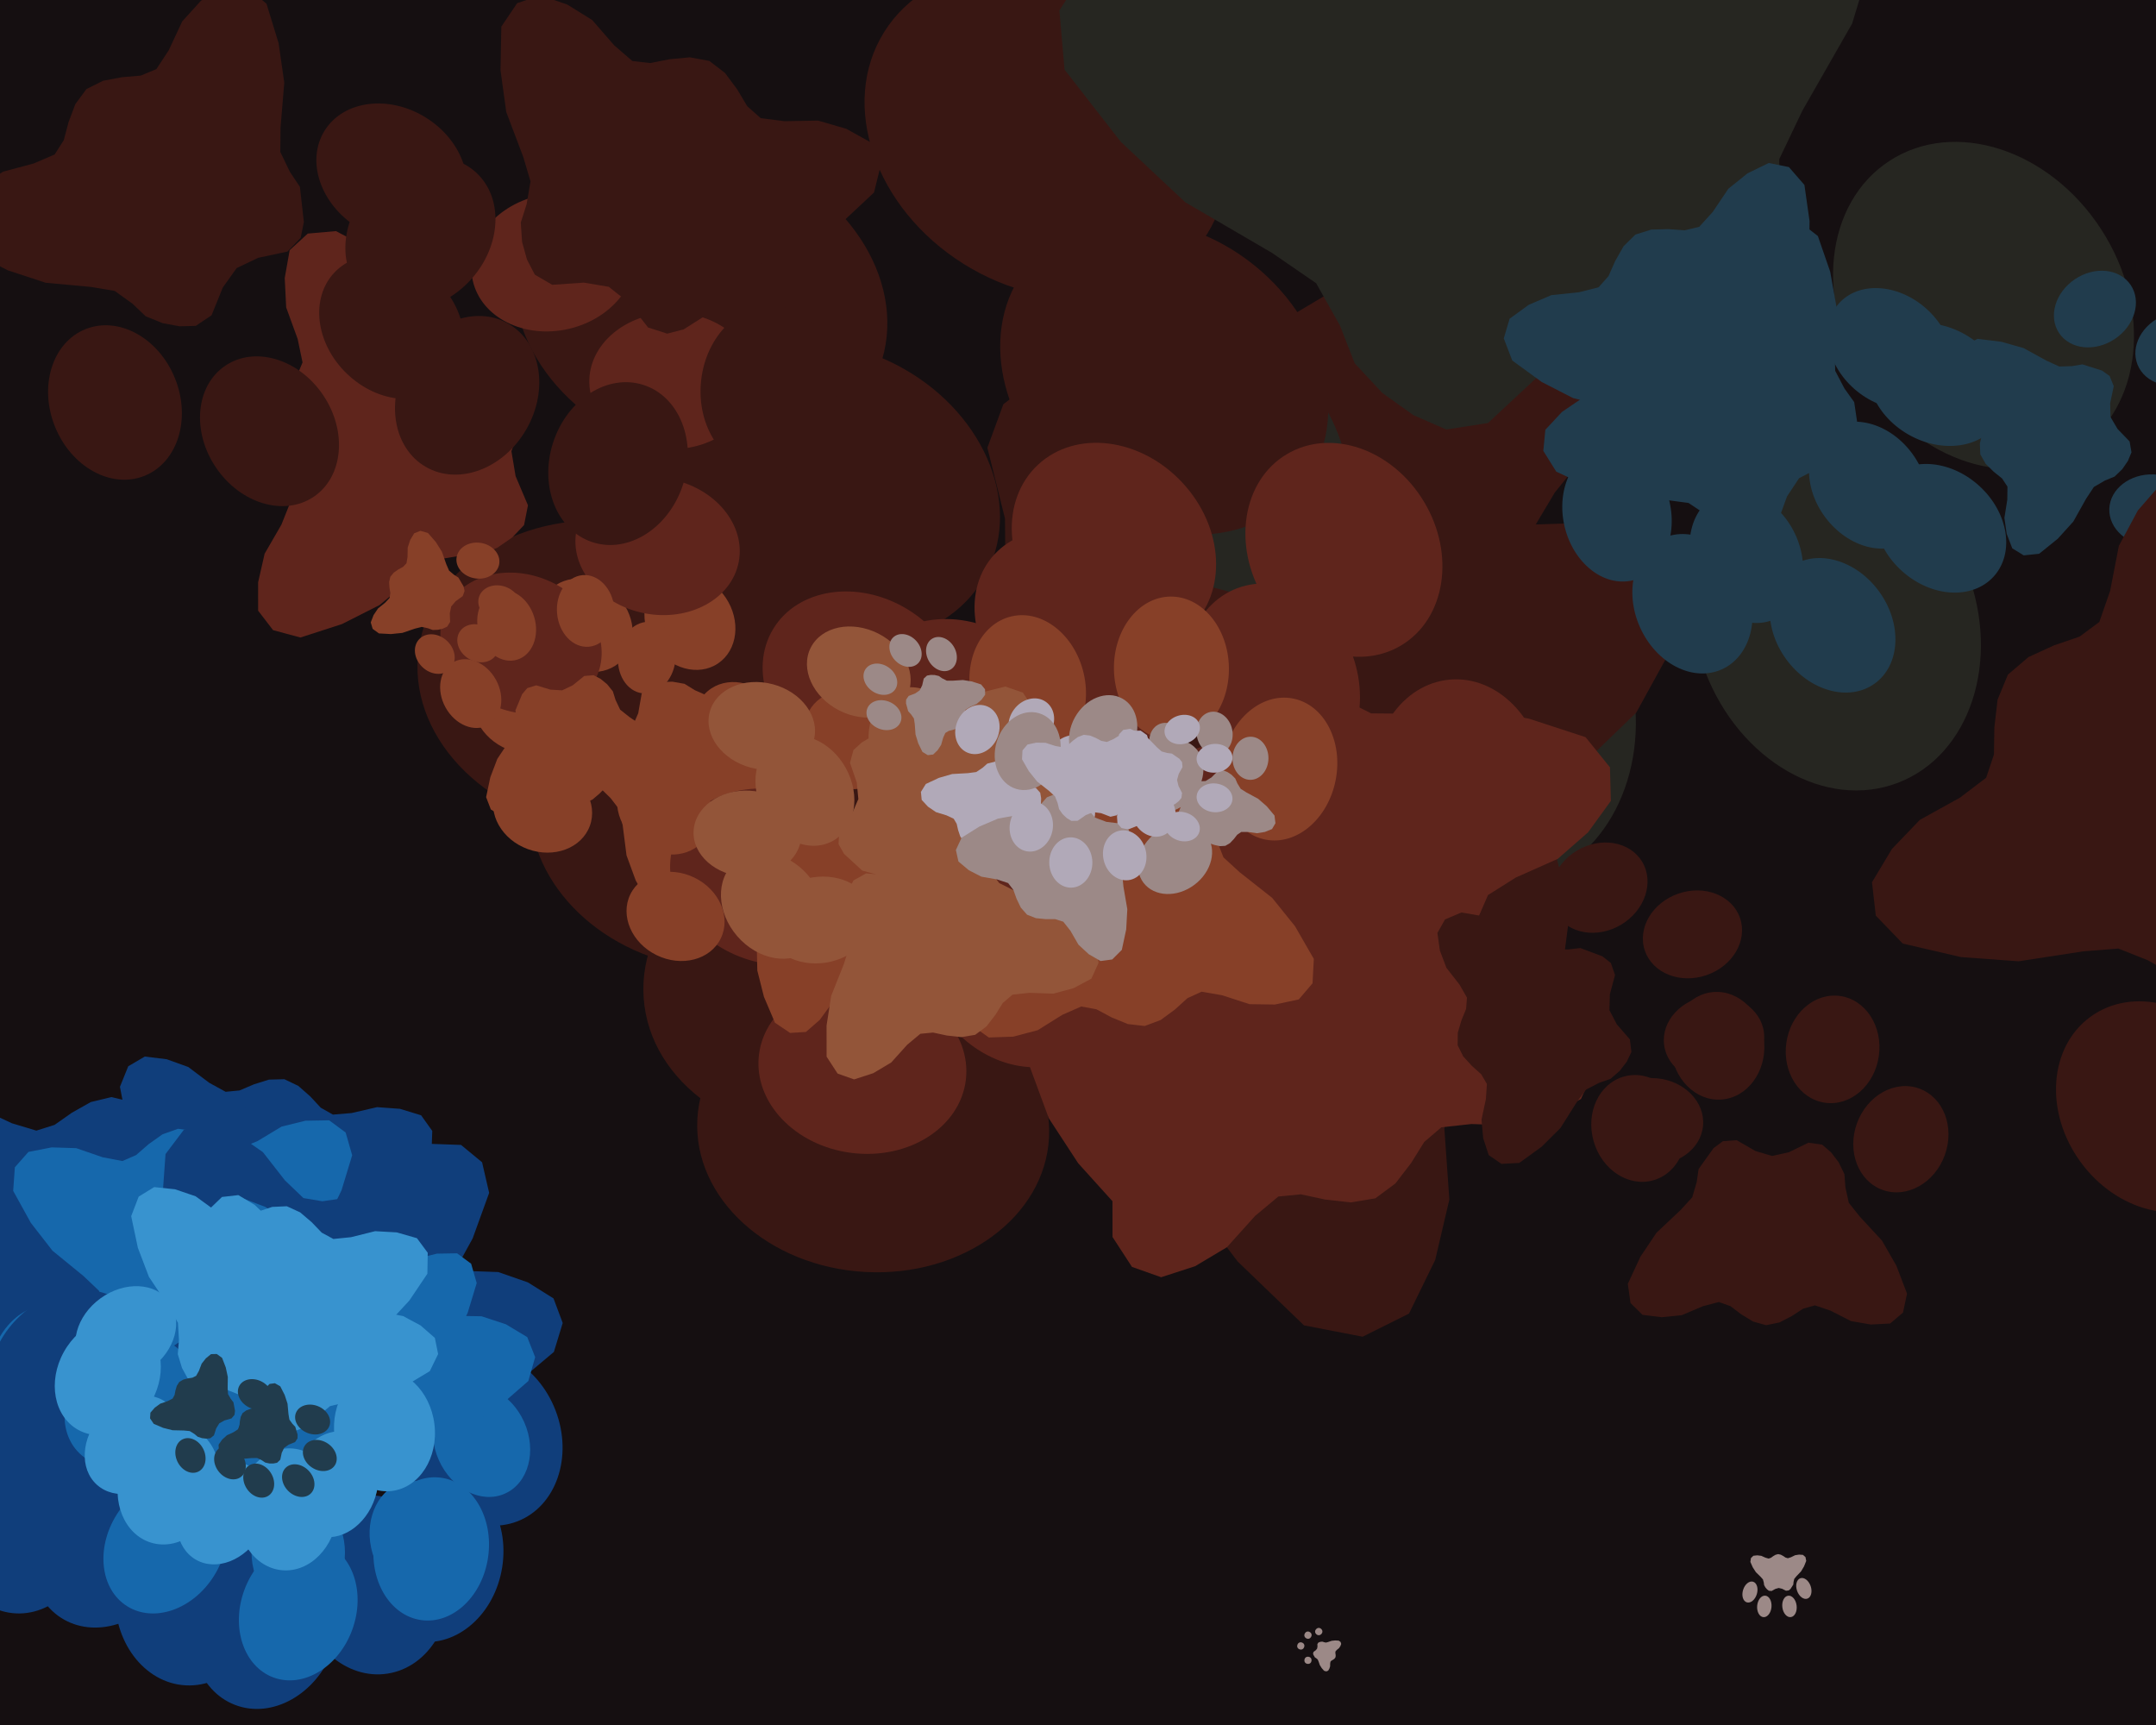 <svg xmlns="http://www.w3.org/2000/svg" width="600px" height="480px">
  <rect width="600" height="480" fill="rgb(21,15,17)"/>
  <ellipse cx="232" cy="274" rx="43" ry="53" transform="rotate(266,232,274)" fill="rgb(57,23,19)"/><ellipse cx="169" cy="188" rx="43" ry="53" transform="rotate(278,169,188)" fill="rgb(57,23,19)"/><ellipse cx="195" cy="84" rx="43" ry="53" transform="rotate(290,195,84)" fill="rgb(57,23,19)"/><ellipse cx="291" cy="37" rx="43" ry="53" transform="rotate(302,291,37)" fill="rgb(57,23,19)"/><polygon points="433.549,186.102 430.084,173.516 425.524,161.704 424.823,150.25 432.692,137.041 446.206,120.356 453.194,102.891 456.02,84.977 448.516,71.157 431.954,63.771 404.308,68.11 378.609,76.384 352.255,92.061 337.59,99.375 322.734,99.463 310.501,97.818 298.418,100.818 287.889,105.856 279.228,112.484 274.778,124.59 279.682,144.292 279.818,160.464 272.105,174.679 258.526,189.773 256.772,202.551 261.307,212.469 277.499,230.182 289.072,234.472 302.148,241.525 311.663,254.867 327.573,281.082 346.379,300.452 368.751,317.262 386.843,318.516 399.957,309.837 405.871,292.693 407.9,273.992 403.801,252.915 403.055,237.558 409.051,227.774 418.622,219.485 427.59,209.999 433.455,198.77" fill="rgb(57,23,19)"/>
  <ellipse cx="552" cy="85" rx="39" ry="48" transform="rotate(147,552,85)" fill="rgb(38,38,33)"/><ellipse cx="511" cy="173" rx="39" ry="48" transform="rotate(159,511,173)" fill="rgb(38,38,33)"/><ellipse cx="416" cy="198" rx="39" ry="48" transform="rotate(171,416,198)" fill="rgb(38,38,33)"/><ellipse cx="337" cy="142" rx="39" ry="48" transform="rotate(183,337,142)" fill="rgb(38,38,33)"/><polygon points="392.991,-35.913 384.496,-27.596 377.1,-18.749 368.286,-13.134 354.291,-13.569 335.033,-16.967 318.037,-14.822 302.521,-9.163 294.825,2.915 296.255,19.369 311.918,39.474 329.855,56.29 353.978,70.361 366.278,78.813 372.908,90.607 376.999,101.077 384.723,109.377 393.385,115.54 402.488,119.512 414.095,117.711 427.624,105.106 440.445,97.857 455.173,97.725 473.192,101.876 484.144,97.632 490.041,89.641 497.001,68.923 495.309,57.81 495.153,44.281 501.58,30.811 515.436,6.564 522.561,-16.968 526.074,-42.21 519.085,-57.175 506.381,-63.788 490.114,-60.93 474.322,-54.289 459.344,-41.718 447.441,-34.343 437.0,-34.799 426.172,-38.763 414.656,-41.718 403.123,-41.431" fill="rgb(38,38,33)"/>
  <ellipse cx="135" cy="400" rx="21" ry="25" transform="rotate(159,135,400)" fill="rgb(16,62,123)"/><ellipse cx="104" cy="441" rx="21" ry="25" transform="rotate(171,104,441)" fill="rgb(16,62,123)"/><ellipse cx="53" cy="444" rx="21" ry="25" transform="rotate(183,53,444)" fill="rgb(16,62,123)"/><ellipse cx="17" cy="406" rx="21" ry="25" transform="rotate(195,17,406)" fill="rgb(16,62,123)"/><polygon points="66.519,320.542 61.205,323.914 56.401,327.681 51.219,329.619 44.019,327.853 34.421,323.974 25.383,323.214 16.725,324.436 11.411,329.844 10.34,338.522 16.238,350.657 23.676,361.339 34.619,371.281 40.058,377.012 42.193,383.849 43.159,389.721 46.246,394.869 50.053,399.014 54.33,402.073 60.538,402.418 68.932,397.38 76.369,395.037 84.01,396.59 92.884,400.723 99.023,399.731 102.956,396.241 108.841,386.279 109.188,380.338 110.596,373.315 115.407,367.047 125.251,356.016 131.531,344.614 136.128,331.93 134.156,323.411 128.306,318.588 119.567,318.278 110.659,319.978 101.519,324.839 94.543,327.348 89.186,325.963 84.016,322.718 78.377,319.92 72.373,318.799" fill="rgb(16,62,123)"/>
  <ellipse cx="107" cy="367" rx="14" ry="18" transform="rotate(174,107,367)" fill="rgb(16,62,123)"/><ellipse cx="78" cy="389" rx="14" ry="18" transform="rotate(186,78,389)" fill="rgb(16,62,123)"/><ellipse cx="43" cy="382" rx="14" ry="18" transform="rotate(198,43,382)" fill="rgb(16,62,123)"/><ellipse cx="26" cy="350" rx="14" ry="18" transform="rotate(210,26,350)" fill="rgb(16,62,123)"/><polygon points="74.842,300.42 70.615,301.744 66.664,303.43 62.789,303.803 58.217,301.292 52.399,296.907 46.394,294.744 40.287,293.998 35.689,296.706 33.381,302.41 35.18,311.732 38.29,320.348 43.917,329.099 46.571,333.985 46.777,339.021 46.364,343.189 47.524,347.25 49.357,350.761 51.707,353.619 55.864,354.984 62.487,353.088 67.969,352.851 72.88,355.298 78.159,359.723 82.513,360.167 85.822,358.511 91.636,352.811 92.954,348.836 95.191,344.319 99.602,340.935 108.302,335.23 114.648,328.624 120.083,320.839 120.294,314.689 117.196,310.346 111.312,308.543 104.947,308.076 97.849,309.716 92.651,310.151 89.262,308.233 86.338,305.086 83.015,302.158 79.139,300.302" fill="rgb(16,62,123)"/>
  <ellipse cx="243" cy="314" rx="40" ry="49" transform="rotate(273,243,314)" fill="rgb(57,23,19)"/><ellipse cx="196" cy="229" rx="40" ry="49" transform="rotate(285,196,229)" fill="rgb(57,23,19)"/><ellipse cx="231" cy="137" rx="40" ry="49" transform="rotate(297,231,137)" fill="rgb(57,23,19)"/><ellipse cx="324" cy="105" rx="40" ry="49" transform="rotate(309,324,105)" fill="rgb(57,23,19)"/><polygon points="436.497,256.699 434.751,244.86 431.921,233.604 432.564,223.104 441.199,211.966 455.358,198.294 463.667,183.185 468.239,167.202 462.956,153.79 448.712,145.219 423.074,146.079 398.768,150.736 373.039,162.055 358.879,167.071 345.352,165.492 334.407,162.629 323.078,164.009 312.935,167.416 304.315,172.479 298.914,182.996 301.174,201.47 299.492,216.199 290.887,228.27 276.846,240.486 273.822,251.916 276.84,261.446 289.593,279.371 299.644,284.567 310.753,292.445 317.919,305.647 329.466,331.275 344.413,351 362.89,368.794 379.21,371.956 392.111,365.524 399.407,350.587 403.343,333.799 401.968,314.165 403.004,300.109 409.553,291.876 419.187,285.404 428.406,277.775 434.996,268.214" fill="rgb(57,23,19)"/>
  <ellipse cx="278" cy="263" rx="26" ry="31" transform="rotate(293,278,263)" fill="rgb(95,37,28)"/><ellipse cx="268" cy="200" rx="26" ry="31" transform="rotate(305,268,200)" fill="rgb(95,37,28)"/><ellipse cx="310" cy="152" rx="26" ry="31" transform="rotate(317,310,152)" fill="rgb(95,37,28)"/><ellipse cx="374" cy="153" rx="26" ry="31" transform="rotate(329,374,153)" fill="rgb(95,37,28)"/><polygon points="409.038,270.433 410.602,262.821 411.376,255.324 414.099,249.06 421.842,244.181 433.518,238.984 441.944,231.61 448.284,222.873 448.039,213.515 441.25,205.122 425.416,199.953 409.55,197.396 391.336,198.589 381.582,198.505 373.679,194.537 367.636,190.359 360.417,188.685 353.471,188.511 347.087,189.686 341.456,194.904 338.732,206.679 334.434,215.292 326.502,220.747 315.221,225.083 310.838,231.386 310.563,237.871 314.364,251.641 319.343,257.044 324.372,264.318 325.812,273.966 327.166,292.168 331.906,307.523 339.229,322.485 348.485,328.039 357.785,326.979 365.555,319.485 371.685,310.115 375.207,297.829 378.961,289.483 384.785,285.914 392.101,284.104 399.421,281.496 405.565,277.126" fill="rgb(95,37,28)"/>
  <ellipse cx="283" cy="270" rx="24" ry="29" transform="rotate(319,283,270)" fill="rgb(95,37,28)"/><ellipse cx="300" cy="214" rx="24" ry="29" transform="rotate(331,300,214)" fill="rgb(95,37,28)"/><ellipse cx="354" cy="191" rx="24" ry="29" transform="rotate(343,354,191)" fill="rgb(95,37,28)"/><ellipse cx="406" cy="218" rx="24" ry="29" transform="rotate(355,406,218)" fill="rgb(95,37,28)"/><polygon points="388.324,329.315 392.687,323.652 396.35,317.765 401.128,313.684 409.499,312.772 421.25,313.183 431.191,310.484 439.957,305.816 443.528,297.98 441.3,288.302 430.291,277.641 418.203,269.129 402.661,262.769 394.629,258.766 389.694,252.298 386.383,246.405 381.088,242.11 375.415,239.165 369.662,237.562 362.901,239.605 355.9,248.243 348.873,253.632 340.114,254.944 329.037,253.98 322.871,257.423 320.028,262.676 317.617,275.595 319.555,282.07 320.78,290.113 318.08,298.671 311.859,314.269 309.585,328.878 309.606,344.202 315.02,352.528 323.138,355.403 332.585,352.339 341.433,347.064 349.3,338.325 355.77,332.937 362.025,332.335 368.805,333.789 375.909,334.585 382.753,333.449" fill="rgb(95,37,28)"/>
  <ellipse cx="151" cy="225" rx="12" ry="14" transform="rotate(290,151,225)" fill="rgb(135,64,40)"/><ellipse cx="145" cy="197" rx="12" ry="14" transform="rotate(302,145,197)" fill="rgb(135,64,40)"/><ellipse cx="163" cy="174" rx="12" ry="14" transform="rotate(314,163,174)" fill="rgb(135,64,40)"/><ellipse cx="192" cy="173" rx="12" ry="14" transform="rotate(326,192,173)" fill="rgb(135,64,40)"/><polygon points="211.445,226.07 211.98,222.536 212.155,219.073 213.255,216.13 216.694,213.702 221.933,211.034 225.626,207.444 228.328,203.277 227.99,198.985 224.67,195.293 217.271,193.299 209.922,192.507 201.583,193.493 197.101,193.689 193.375,192.057 190.498,190.283 187.142,189.688 183.947,189.775 181.042,190.469 178.581,193.001 177.613,198.476 175.846,202.536 172.334,205.233 167.256,207.496 165.395,210.497 165.424,213.483 167.502,219.717 169.919,222.079 172.404,225.299 173.298,229.696 174.359,238.025 176.906,244.965 180.629,251.662 185.015,253.99 189.262,253.279 192.651,249.65 195.241,245.198 196.563,239.469 198.087,235.545 200.676,233.765 203.993,232.758 207.293,231.384 210.011,229.228" fill="rgb(135,64,40)"/>
  <ellipse cx="240" cy="297" rx="24" ry="29" transform="rotate(277,240,297)" fill="rgb(95,37,28)"/><ellipse cx="215" cy="244" rx="24" ry="29" transform="rotate(289,215,244)" fill="rgb(95,37,28)"/><ellipse cx="240" cy="190" rx="24" ry="29" transform="rotate(301,240,190)" fill="rgb(95,37,28)"/><ellipse cx="298" cy="174" rx="24" ry="29" transform="rotate(313,298,174)" fill="rgb(95,37,28)"/><polygon points="359.496,270.75 358.943,263.545 357.713,256.645 358.542,250.347 364.213,244 373.319,236.361 378.961,227.608 382.389,218.173 379.771,209.87 371.551,204.107 356.07,203.545 341.231,205.327 325.254,211.062 316.513,213.487 308.431,211.966 301.957,209.78 295.074,210.134 288.821,211.759 283.414,214.446 279.718,220.554 280.301,231.778 278.667,240.581 272.974,247.49 264.001,254.258 261.698,261.016 263.115,266.885 270.043,278.22 275.878,281.774 282.239,286.988 286.0,295.243 291.876,311.168 300.05,323.681 310.431,335.179 320.13,337.771 328.173,334.44 333.197,325.748 336.275,315.801 336.274,303.915 337.491,295.491 341.783,290.807 347.859,287.314 353.734,283.106 358.107,277.624" fill="rgb(95,37,28)"/>
  <ellipse cx="264" cy="225" rx="16" ry="20" transform="rotate(335,264,225)" fill="rgb(135,64,40)"/><ellipse cx="286" cy="191" rx="16" ry="20" transform="rotate(347,286,191)" fill="rgb(135,64,40)"/><ellipse cx="326" cy="186" rx="16" ry="20" transform="rotate(359,326,186)" fill="rgb(135,64,40)"/><ellipse cx="356" cy="214" rx="16" ry="20" transform="rotate(371,356,214)" fill="rgb(135,64,40)"/><polygon points="323.016,283.825 326.957,280.921 330.479,277.737 334.395,275.952 340.077,276.932 347.734,279.421 354.788,279.52 361.439,278.102 365.269,273.618 365.629,266.827 360.394,257.732 354.044,249.847 345.014,242.727 340.483,238.576 338.455,233.386 337.387,228.883 334.713,225.056 331.534,222.047 328.05,219.905 323.214,219.974 316.975,224.339 311.332,226.56 305.319,225.77 298.21,223.045 293.501,224.147 290.638,227.068 286.613,235.117 286.666,239.745 285.954,245.271 282.562,250.395 275.522,259.488 271.268,268.675 268.39,278.766 270.382,285.269 275.183,288.693 281.98,288.46 288.799,286.657 295.627,282.39 300.903,280.065 305.135,280.849 309.323,283.086 313.849,284.951 318.568,285.495" fill="rgb(135,64,40)"/>
  <ellipse cx="87" cy="387" rx="20" ry="24" transform="rotate(162,87,387)" fill="rgb(16,62,123)"/><ellipse cx="55" cy="425" rx="20" ry="24" transform="rotate(174,55,425)" fill="rgb(16,62,123)"/><ellipse cx="6" cy="425" rx="20" ry="24" transform="rotate(186,6,425)" fill="rgb(16,62,123)"/><ellipse cx="-25" cy="387" rx="20" ry="24" transform="rotate(198,-25,387)" fill="rgb(16,62,123)"/><polygon points="25.283,306.652 20.002,309.626 15.193,313.007 10.111,314.609 3.277,312.548 -5.758,308.334 -14.41,307.148 -22.797,307.887 -28.181,312.819 -29.648,321.111 -24.588,333.077 -17.974,343.725 -7.951,353.837 -3.009,359.622 -1.301,366.305 -0.668,372.0 2.041,377.106 5.493,381.284 9.452,384.441 15.405,385.086 23.73,380.664 31.0,378.786 38.27,380.664 46.595,385.086 52.548,384.441 56.507,381.284 62.668,372.0 63.301,366.305 65.009,359.622 69.951,353.837 79.974,343.725 86.588,333.077 91.648,321.111 90.181,312.819 84.797,307.887 76.41,307.148 67.758,308.334 58.723,312.548 51.889,314.609 46.807,313.007 41.998,309.626 36.717,306.652 31,305.271" fill="rgb(16,62,123)"/>
  <ellipse cx="188" cy="255" rx="12" ry="14" transform="rotate(296,188,255)" fill="rgb(135,64,40)"/><ellipse cx="185" cy="225" rx="12" ry="14" transform="rotate(308,185,225)" fill="rgb(135,64,40)"/><ellipse cx="206" cy="203" rx="12" ry="14" transform="rotate(320,206,203)" fill="rgb(135,64,40)"/><ellipse cx="236" cy="206" rx="12" ry="14" transform="rotate(332,236,206)" fill="rgb(135,64,40)"/><polygon points="249.718,261.875 250.639,258.341 251.187,254.841 252.619,251.968 256.374,249.869 261.982,247.717 266.118,244.463 269.308,240.518 269.423,236.12 266.444,232.013 259.139,229.198 251.755,227.608 243.177,227.719 238.601,227.44 234.989,225.383 232.255,223.274 228.908,222.31 225.653,222.058 222.627,222.452 219.856,224.763 218.288,230.222 216.059,234.16 212.202,236.525 206.8,238.282 204.588,241.133 204.299,244.17 205.745,250.726 207.948,253.385 210.13,256.923 210.569,261.486 210.757,270.063 212.603,277.387 215.672,284.589 219.88,287.423 224.271,287.155 228.103,283.829 231.21,279.581 233.165,273.902 235.132,270.077 237.954,268.545 241.432,267.875 244.932,266.831 247.924,264.931" fill="rgb(135,64,40)"/>
  <ellipse cx="502" cy="442" rx="2" ry="3" transform="rotate(161,502,442)" fill="rgb(156,137,135)"/><ellipse cx="498" cy="447" rx="2" ry="3" transform="rotate(173,498,447)" fill="rgb(156,137,135)"/><ellipse cx="491" cy="447" rx="2" ry="3" transform="rotate(185,491,447)" fill="rgb(156,137,135)"/><ellipse cx="487" cy="443" rx="2" ry="3" transform="rotate(197,487,443)" fill="rgb(156,137,135)"/><polygon points="494.121,432.636 493.451,433.029 492.842,433.473 492.194,433.69 491.313,433.441 490.146,432.921 489.034,432.788 487.96,432.902 487.281,433.546 487.112,434.612 487.787,436.135 488.659,437.485 489.966,438.759 490.613,439.489 490.847,440.342 490.941,441.071 491.299,441.719 491.751,442.247 492.266,442.643 493.03,442.712 494.087,442.127 495.015,441.87 495.951,442.094 497.028,442.643 497.79,442.547 498.29,442.133 499.059,440.929 499.128,440.198 499.332,439.337 499.952,438.585 501.214,437.266 502.038,435.886 502.66,434.341 502.454,433.281 501.753,432.661 500.676,432.585 499.569,432.757 498.421,433.317 497.549,433.597 496.894,433.403 496.27,432.98 495.587,432.61 494.851,432.446" fill="rgb(156,137,135)"/>
  <ellipse cx="154" cy="73" rx="19" ry="23" transform="rotate(77,154,73)" fill="rgb(95,37,28)"/><ellipse cx="187" cy="106" rx="19" ry="23" transform="rotate(89,187,106)" fill="rgb(95,37,28)"/><ellipse cx="183" cy="152" rx="19" ry="23" transform="rotate(101,183,152)" fill="rgb(95,37,28)"/><ellipse cx="145" cy="179" rx="19" ry="23" transform="rotate(113,145,179)" fill="rgb(95,37,28)"/><polygon points="74.607,125 76.95,130.166 79.709,134.926 80.789,139.794 78.309,145.998 73.644,154.077 71.832,162.047 71.837,169.928 75.997,175.349 83.607,177.393 95.177,173.651 105.643,168.354 115.889,159.834 121.685,155.698 128.055,154.651 133.417,154.525 138.399,152.416 142.575,149.538 145.842,146.105 146.928,140.607 143.485,132.485 142.327,125.554 144.671,118.929 149.473,111.527 149.357,105.924 146.736,101.976 138.583,95.475 133.325,94.42 127.233,92.282 122.243,87.203 113.633,77.034 104.245,69.999 93.501,64.305 85.651,64.997 80.613,69.613 79.24,77.373 79.64,85.537 82.832,94.304 84.196,100.844 82.288,105.45 78.744,109.658 75.54,114.339 73.786,119.557" fill="rgb(95,37,28)"/>
  <ellipse cx="228" cy="256" rx="12" ry="15" transform="rotate(261,228,256)" fill="rgb(147,85,57)"/><ellipse cx="208" cy="232" rx="12" ry="15" transform="rotate(273,208,232)" fill="rgb(147,85,57)"/><ellipse cx="212" cy="202" rx="12" ry="15" transform="rotate(285,212,202)" fill="rgb(147,85,57)"/><ellipse cx="239" cy="187" rx="12" ry="15" transform="rotate(297,239,187)" fill="rgb(147,85,57)"/><polygon points="283.27,225.816 281.97,222.32 280.378,219.071 279.893,215.829 281.804,211.873 285.235,206.787 286.789,201.643 287.148,196.473 284.668,192.727 279.769,191.037 272.009,192.96 264.9,195.955 257.79,201.074 253.798,203.52 249.571,203.916 246.049,203.752 242.684,204.907 239.813,206.603 237.513,208.705 236.548,212.261 238.434,217.747 238.875,222.347 237.034,226.585 233.545,231.219 233.364,234.9 234.902,237.61 239.951,242.248 243.352,243.181 247.25,244.863 250.29,248.423 255.471,255.489 261.306,260.534 268.093,264.761 273.273,264.668 276.79,261.871 278.046,256.844 278.158,251.47 276.467,245.573 275.872,241.221 277.335,238.287 279.853,235.689 282.169,232.766 283.558,229.424" fill="rgb(147,85,57)"/>
  <ellipse cx="456" cy="314" rx="13" ry="15" transform="rotate(-16,456,314)" fill="rgb(57,23,19)"/><ellipse cx="478" cy="291" rx="13" ry="15" transform="rotate(-4,478,291)" fill="rgb(57,23,19)"/><ellipse cx="510" cy="292" rx="13" ry="15" transform="rotate(8,510,292)" fill="rgb(57,23,19)"/><ellipse cx="529" cy="317" rx="13" ry="15" transform="rotate(20,529,317)" fill="rgb(57,23,19)"/><polygon points="495.201,367.992 498.65,366.205 501.807,364.147 505.098,363.234 509.43,364.707 515.124,367.609 520.64,368.563 526.03,368.277 529.589,365.237 530.715,359.958 527.741,352.179 523.742,345.21 517.547,338.507 514.511,334.691 513.566,330.371 513.288,326.708 511.667,323.377 509.548,320.623 507.083,318.512 503.284,317.966 497.851,320.612 493.152,321.653 488.536,320.287 483.302,317.268 479.474,317.548 476.867,319.482 472.712,325.292 472.18,328.926 470.935,333.169 467.64,336.765 460.993,343.018 456.518,349.692 453.008,357.245 453.763,362.589 457.101,365.87 462.458,366.531 468.028,365.964 473.91,363.467 478.334,362.299 481.554,363.439 484.559,365.713 487.875,367.737 491.507,368.749" fill="rgb(57,23,19)"/>
  <ellipse cx="133" cy="156" rx="5" ry="6" transform="rotate(98,133,156)" fill="rgb(135,64,40)"/><ellipse cx="139" cy="168" rx="5" ry="6" transform="rotate(110,139,168)" fill="rgb(135,64,40)"/><ellipse cx="133" cy="179" rx="5" ry="6" transform="rotate(122,133,179)" fill="rgb(135,64,40)"/><ellipse cx="121" cy="182" rx="5" ry="6" transform="rotate(134,121,182)" fill="rgb(135,64,40)"/><polygon points="108.297,161.972 108.389,163.524 108.628,165.012 108.426,166.363 107.183,167.706 105.196,169.315 103.95,171.176 103.177,173.192 103.709,174.987 105.455,176.257 108.782,176.436 111.979,176.108 115.436,174.935 117.325,174.446 119.057,174.804 120.44,175.298 121.922,175.248 123.272,174.922 124.445,174.364 125.263,173.065 125.18,170.649 125.564,168.763 126.814,167.298 128.769,165.877 129.289,164.432 129.007,163.165 127.56,160.702 126.318,159.916 124.97,158.771 124.192,156.982 122.989,153.535 121.278,150.814 119.089,148.303 117.013,147.709 115.271,148.395 114.158,150.245 113.459,152.373 113.415,154.928 113.122,156.735 112.181,157.726 110.862,158.454 109.582,159.337 108.622,160.499" fill="rgb(135,64,40)"/>
  <ellipse cx="526" cy="97" rx="15" ry="19" transform="rotate(131,526,97)" fill="rgb(33,60,77)"/><ellipse cx="520" cy="135" rx="15" ry="19" transform="rotate(143,520,135)" fill="rgb(33,60,77)"/><ellipse cx="486" cy="155" rx="15" ry="19" transform="rotate(155,486,155)" fill="rgb(33,60,77)"/><ellipse cx="450" cy="143" rx="15" ry="19" transform="rotate(167,450,143)" fill="rgb(33,60,77)"/><polygon points="451.846,68.497 449.504,72.618 447.642,76.821 444.881,79.942 439.47,81.313 431.716,82.127 425.438,84.817 420.113,88.691 418.491,94.165 420.847,100.314 429.059,106.298 437.782,110.772 448.573,113.513 454.216,115.401 458.053,119.192 460.771,122.755 464.644,125.087 468.641,126.497 472.566,127.019 476.817,125.054 480.616,118.736 484.733,114.549 490.363,112.88 497.725,112.491 501.456,109.66 502.838,105.95 503.229,97.245 501.359,93.172 499.812,88.004 500.795,82.135 503.441,71.32 503.586,61.518 502.158,51.458 497.835,46.491 492.239,45.353 486.319,48.236 480.997,52.516 476.638,58.98 472.886,63.115 468.835,64.087 464.249,63.758 459.511,63.891 455.122,65.268" fill="rgb(33,60,77)"/>
  <ellipse cx="215" cy="252" rx="13" ry="16" transform="rotate(319,215,252)" fill="rgb(147,85,57)"/><ellipse cx="224" cy="220" rx="13" ry="16" transform="rotate(331,224,220)" fill="rgb(147,85,57)"/><ellipse cx="255" cy="207" rx="13" ry="16" transform="rotate(343,255,207)" fill="rgb(147,85,57)"/><ellipse cx="284" cy="222" rx="13" ry="16" transform="rotate(355,284,222)" fill="rgb(147,85,57)"/><polygon points="274.531,285.613 276.997,282.412 279.067,279.085 281.768,276.778 286.499,276.262 293.141,276.495 298.76,274.969 303.715,272.331 305.733,267.902 304.474,262.431 298.251,256.406 291.419,251.594 282.635,248 278.095,245.737 275.306,242.081 273.434,238.751 270.441,236.323 267.235,234.659 263.983,233.752 260.162,234.907 256.204,239.789 252.232,242.836 247.282,243.577 241.021,243.032 237.536,244.978 235.929,247.947 234.566,255.249 235.662,258.909 236.354,263.455 234.828,268.293 231.312,277.109 230.026,285.366 230.038,294.027 233.098,298.733 237.687,300.358 243.026,298.627 248.027,295.645 252.474,290.705 256.131,287.66 259.667,287.32 263.498,288.142 267.514,288.592 271.382,287.95" fill="rgb(147,85,57)"/>
  <ellipse cx="320" cy="219" rx="5" ry="6" transform="rotate(325,320,219)" fill="rgb(156,137,135)"/><ellipse cx="325" cy="207" rx="5" ry="6" transform="rotate(337,325,207)" fill="rgb(156,137,135)"/><ellipse cx="338" cy="204" rx="5" ry="6" transform="rotate(349,338,204)" fill="rgb(156,137,135)"/><ellipse cx="348" cy="211" rx="5" ry="6" transform="rotate(361,348,211)" fill="rgb(156,137,135)"/><polygon points="342.301,234.595 343.373,233.47 344.299,232.28 345.424,231.507 347.255,231.5 349.786,231.856 351.997,231.498 353.998,230.688 354.948,229.075 354.686,226.932 352.548,224.377 350.128,222.262 346.913,220.534 345.267,219.486 344.347,217.975 343.765,216.626 342.718,215.577 341.559,214.811 340.351,214.334 338.843,214.622 337.133,216.331 335.491,217.336 333.568,217.421 331.195,216.96 329.784,217.565 329.05,218.636 328.235,221.374 328.507,222.818 328.589,224.585 327.811,226.374 326.111,229.605 325.287,232.711 324.944,236.025 325.925,237.948 327.615,238.754 329.727,238.306 331.76,237.367 333.659,235.656 335.18,234.639 336.547,234.65 337.979,235.119 339.497,235.452 341.002,235.362" fill="rgb(156,137,135)"/>
  <ellipse cx="246" cy="199" rx="4" ry="5" transform="rotate(293,246,199)" fill="rgb(156,137,135)"/><ellipse cx="245" cy="189" rx="4" ry="5" transform="rotate(305,245,189)" fill="rgb(156,137,135)"/><ellipse cx="252" cy="181" rx="4" ry="5" transform="rotate(317,252,181)" fill="rgb(156,137,135)"/><ellipse cx="262" cy="182" rx="4" ry="5" transform="rotate(329,262,182)" fill="rgb(156,137,135)"/><polygon points="267.886,200.909 268.136,199.691 268.26,198.492 268.696,197.49 269.935,196.709 271.803,195.877 273.151,194.698 274.165,193.3 274.126,191.802 273.04,190.46 270.507,189.632 267.968,189.223 265.054,189.414 263.493,189.401 262.229,188.766 261.262,188.097 260.107,187.83 258.995,187.802 257.974,187.99 257.073,188.825 256.637,190.709 255.949,192.087 254.68,192.96 252.875,193.653 252.174,194.662 252.13,195.699 252.738,197.903 253.535,198.767 254.339,199.931 254.57,201.474 254.787,204.387 255.545,206.844 256.717,209.238 258.198,210.126 259.686,209.957 260.929,208.758 261.91,207.258 262.473,205.293 263.074,203.957 264.006,203.386 265.176,203.097 266.347,202.679 267.33,201.98" fill="rgb(156,137,135)"/>
  <ellipse cx="109" cy="48" rx="18" ry="22" transform="rotate(122,109,48)" fill="rgb(57,23,19)"/><ellipse cx="109" cy="91" rx="18" ry="22" transform="rotate(134,109,91)" fill="rgb(57,23,19)"/><ellipse cx="75" cy="120" rx="18" ry="22" transform="rotate(146,75,120)" fill="rgb(57,23,19)"/><ellipse cx="32" cy="112" rx="18" ry="22" transform="rotate(158,32,112)" fill="rgb(57,23,19)"/><polygon points="20.967,28.967 19.08,33.986 17.744,39.011 15.211,42.986 9.408,45.476 0.889,47.758 -5.649,51.874 -10.912,57.144 -11.755,63.547 -8.035,70 2.198,75.232 12.735,78.687 25.276,79.84 31.915,80.95 36.873,84.507 40.54,88.007 45.279,89.927 49.994,90.795 54.472,90.684 58.873,87.735 62.0,80.005 65.859,74.599 71.853,71.737 80.009,70.0 83.677,66.178 84.564,61.787 83.46,51.993 80.65,47.774 78.008,42.273 78.068,35.543 79.11,22.992 77.537,12.015 74.161,1.029 68.453,-3.755 62,-4.037 55.896,0.232 50.707,5.955 46.981,13.948 43.522,19.231 39.167,21.035 33.986,21.478 28.716,22.465 24.057,24.781" fill="rgb(57,23,19)"/>
  <ellipse cx="272" cy="203" rx="6" ry="7" transform="rotate(24,272,203)" fill="rgb(177,169,184)"/><ellipse cx="287" cy="201" rx="6" ry="7" transform="rotate(36,287,201)" fill="rgb(177,169,184)"/><ellipse cx="298" cy="211" rx="6" ry="7" transform="rotate(48,298,211)" fill="rgb(177,169,184)"/><ellipse cx="298" cy="227" rx="6" ry="7" transform="rotate(60,298,227)" fill="rgb(177,169,184)"/><polygon points="269.853,235.12 271.673,235.527 273.469,235.744 274.96,236.424 276.099,238.302 277.297,241.126 279.031,243.178 281.101,244.736 283.348,244.717 285.39,243.123 286.697,239.345 287.377,235.548 287.167,231.173 287.228,228.833 288.213,226.953 289.241,225.52 289.673,223.795 289.744,222.129 289.489,220.592 288.26,219.219 285.446,218.516 283.397,217.448 282.121,215.522 281.128,212.797 279.634,211.719 278.079,211.626 274.759,212.48 273.441,213.652 271.675,214.828 269.354,215.134 264.98,215.382 261.276,216.455 257.655,218.15 256.283,220.348 256.499,222.584 258.264,224.48 260.487,225.99 263.421,226.887 265.408,227.822 266.24,229.235 266.643,230.998 267.238,232.765 268.261,234.258" fill="rgb(177,169,184)"/>
  <ellipse cx="100" cy="373" rx="15" ry="19" transform="rotate(156,100,373)" fill="rgb(22,104,172)"/><ellipse cx="78" cy="405" rx="15" ry="19" transform="rotate(168,78,405)" fill="rgb(22,104,172)"/><ellipse cx="40" cy="409" rx="15" ry="19" transform="rotate(180,40,409)" fill="rgb(22,104,172)"/><ellipse cx="12" cy="382" rx="15" ry="19" transform="rotate(192,12,382)" fill="rgb(22,104,172)"/><polygon points="45.211,315.642 41.347,318.387 37.883,321.409 34.062,323.071 28.578,322.026 21.207,319.488 14.38,319.272 7.917,320.533 4.133,324.809 3.67,331.378 8.584,340.271 14.598,348.012 23.22,355.057 27.537,359.153 29.412,364.211 30.37,368.589 32.894,372.339 35.92,375.306 39.257,377.438 43.94,377.453 50.054,373.333 55.555,371.278 61.363,372.144 68.199,374.903 72.777,373.915 75.597,371.136 79.63,363.411 79.657,358.93 80.439,353.592 83.81,348.689 90.779,340.005 95.052,331.183 98.01,321.462 96.191,315.133 91.601,311.737 85.017,311.848 78.384,313.478 71.702,317.494 66.555,319.656 62.472,318.825 58.455,316.589 54.105,314.707 49.545,314.1" fill="rgb(22,104,172)"/>
  <ellipse cx="120" cy="433" rx="20" ry="24" transform="rotate(189,120,433)" fill="rgb(16,62,123)"/><ellipse cx="74" cy="452" rx="20" ry="24" transform="rotate(201,74,452)" fill="rgb(16,62,123)"/><ellipse cx="30" cy="430" rx="20" ry="24" transform="rotate(213,30,430)" fill="rgb(16,62,123)"/><ellipse cx="19" cy="381" rx="20" ry="24" transform="rotate(225,19,381)" fill="rgb(16,62,123)"/><polygon points="101.573,333.179 95.518,333.431 89.698,334.261 84.443,333.381 79.289,328.442 73.153,320.586 65.982,315.6 58.173,312.451 51.137,314.402 46.066,321.124 45.142,334.083 46.201,346.573 50.54,360.133 52.317,367.531 50.806,374.261 48.784,379.623 48.879,385.403 50.058,390.692 52.152,395.302 57.164,398.58 66.589,398.419 73.919,400.046 79.544,405.02 84.955,412.74 90.552,414.868 95.512,413.852 105.216,408.377 108.366,403.589 112.922,398.411 119.952,395.5 133.473,391.04 144.2,384.556 154.141,376.191 156.598,368.137 154.041,361.298 146.903,356.832 138.655,353.961 128.692,353.614 121.667,352.348 117.866,348.613 115.117,343.418 111.762,338.37 107.294,334.544" fill="rgb(16,62,123)"/>
  <ellipse cx="134" cy="401" rx="13" ry="16" transform="rotate(156,134,401)" fill="rgb(22,104,172)"/><ellipse cx="116" cy="428" rx="13" ry="16" transform="rotate(168,116,428)" fill="rgb(22,104,172)"/><ellipse cx="83" cy="432" rx="13" ry="16" transform="rotate(180,83,432)" fill="rgb(22,104,172)"/><ellipse cx="59" cy="409" rx="13" ry="16" transform="rotate(192,59,409)" fill="rgb(22,104,172)"/><polygon points="87.656,352.071 84.361,354.412 81.409,356.988 78.151,358.405 73.476,357.514 67.193,355.35 61.373,355.166 55.864,356.241 52.638,359.886 52.243,365.486 56.432,373.067 61.559,379.666 68.909,385.672 72.589,389.163 74.187,393.475 75.004,397.207 77.155,400.404 79.735,402.933 82.58,404.75 86.572,404.763 91.784,401.251 96.473,399.499 101.424,400.238 107.252,402.589 111.154,401.747 113.558,399.378 116.996,392.793 117.019,388.973 117.686,384.423 120.56,380.243 126.5,372.84 130.143,365.32 132.664,357.033 131.114,351.638 127.201,348.743 121.588,348.838 115.934,350.227 110.238,353.651 105.85,355.493 102.369,354.785 98.945,352.879 95.237,351.275 91.35,350.758" fill="rgb(22,104,172)"/>
  <ellipse cx="120" cy="431" rx="16" ry="20" transform="rotate(188,120,431)" fill="rgb(22,104,172)"/><ellipse cx="83" cy="448" rx="16" ry="20" transform="rotate(200,83,448)" fill="rgb(22,104,172)"/><ellipse cx="46" cy="430" rx="16" ry="20" transform="rotate(212,46,430)" fill="rgb(22,104,172)"/><ellipse cx="36" cy="390" rx="16" ry="20" transform="rotate(224,36,390)" fill="rgb(22,104,172)"/><polygon points="103.289,349.751 98.324,350.045 93.562,350.809 89.238,350.163 84.939,346.184 79.792,339.827 73.838,335.84 67.387,333.368 61.643,335.069 57.578,340.656 57.006,351.301 58.053,361.533 61.808,372.595 63.371,378.638 62.228,384.182 60.646,388.609 60.807,393.349 61.85,397.672 63.634,401.424 67.792,404.041 75.522,403.775 81.559,405.004 86.245,409.004 90.794,415.26 95.416,416.926 99.471,416.021 107.354,411.391 109.869,407.418 113.533,403.104 119.259,400.615 130.287,396.763 138.994,391.29 147.03,384.285 148.931,377.643 146.735,372.069 140.815,368.507 134.008,366.269 125.829,366.127 120.048,365.189 116.876,362.18 114.546,357.957 111.721,353.864 108.002,350.789" fill="rgb(22,104,172)"/>
  <ellipse cx="445" cy="247" rx="12" ry="14" transform="rotate(59,445,247)" fill="rgb(57,23,19)"/><ellipse cx="471" cy="260" rx="12" ry="14" transform="rotate(71,471,260)" fill="rgb(57,23,19)"/><ellipse cx="477" cy="289" rx="12" ry="14" transform="rotate(83,477,289)" fill="rgb(57,23,19)"/><ellipse cx="460" cy="312" rx="12" ry="14" transform="rotate(95,460,312)" fill="rgb(57,23,19)"/><polygon points="407.207,293.955 409.617,296.595 412.198,298.909 413.793,301.617 413.515,305.817 412.292,311.568 412.758,316.697 414.296,321.419 417.844,323.858 422.803,323.601 429.008,319.106 434.249,313.893 438.73,306.792 441.399,303.185 445.012,301.316 448.201,300.197 450.776,297.963 452.719,295.425 454.008,292.732 453.588,289.225 449.943,285.028 447.899,281.1 448.014,276.673 449.451,271.303 448.29,267.967 445.951,266.111 439.799,263.803 436.442,264.195 432.375,264.099 428.395,262.027 421.255,257.609 414.259,255.221 406.712,253.901 402.142,255.844 400.022,259.592 400.71,264.51 402.539,269.324 406.159,273.957 408.25,277.611 408.004,280.743 406.699,283.955 405.69,287.384 405.656,290.852" fill="rgb(57,23,19)"/>
  <ellipse cx="539" cy="107" rx="16" ry="20" transform="rotate(120,539,107)" fill="rgb(33,60,77)"/><ellipse cx="540" cy="147" rx="16" ry="20" transform="rotate(132,540,147)" fill="rgb(33,60,77)"/><ellipse cx="510" cy="174" rx="16" ry="20" transform="rotate(144,510,174)" fill="rgb(33,60,77)"/><ellipse cx="471" cy="168" rx="16" ry="20" transform="rotate(156,471,168)" fill="rgb(33,60,77)"/><polygon points="458.251,92.866 456.689,97.505 455.629,102.134 453.445,105.841 448.229,108.298 440.529,110.651 434.694,114.616 430.059,119.592 429.494,125.462 433.094,131.232 442.599,135.68 452.323,138.496 463.804,139.149 469.897,139.95 474.534,143.038 477.992,146.115 482.377,147.716 486.707,148.358 490.79,148.113 494.712,145.283 497.319,138.129 500.668,133.073 506.046,130.271 513.433,128.426 516.658,124.822 517.328,120.787 516.008,111.885 513.31,108.124 510.724,103.19 510.563,97.047 511.114,85.56 509.33,75.595 505.899,65.677 500.538,61.494 494.641,61.442 489.207,65.532 484.655,70.92 481.509,78.332 478.521,83.263 474.605,85.048 469.891,85.617 465.114,86.686 460.936,88.947" fill="rgb(33,60,77)"/>
  <ellipse cx="286" cy="209" rx="9" ry="11" transform="rotate(17,286,209)" fill="rgb(156,137,135)"/><ellipse cx="307" cy="204" rx="9" ry="11" transform="rotate(29,307,204)" fill="rgb(156,137,135)"/><ellipse cx="325" cy="216" rx="9" ry="11" transform="rotate(41,325,216)" fill="rgb(156,137,135)"/><ellipse cx="327" cy="239" rx="9" ry="11" transform="rotate(53,327,239)" fill="rgb(156,137,135)"/><polygon points="288.283,255.491 290.989,255.757 293.627,255.752 295.907,256.471 297.889,258.988 300.125,262.862 303.0,265.525 306.273,267.412 309.521,266.984 312.195,264.315 313.415,258.614 313.724,252.998 312.642,246.701 312.315,243.303 313.407,240.407 314.64,238.151 314.959,235.576 314.765,233.152 314.123,230.973 312.1,229.204 307.902,228.686 304.747,227.506 302.558,224.944 300.636,221.176 298.281,219.881 296.014,220.023 291.36,221.849 289.661,223.78 287.313,225.797 284.008,226.651 277.722,227.788 272.55,230.0 267.61,233.096 266.016,236.521 266.725,239.72 269.617,242.15 273.103,243.941 277.509,244.718 280.551,245.719 282.007,247.616 282.904,250.096 284.08,252.549 285.826,254.527" fill="rgb(156,137,135)"/>
  <ellipse cx="107" cy="398" rx="14" ry="17" transform="rotate(173,107,398)" fill="rgb(56,147,207)"/><ellipse cx="80" cy="420" rx="14" ry="17" transform="rotate(185,80,420)" fill="rgb(56,147,207)"/><ellipse cx="47" cy="413" rx="14" ry="17" transform="rotate(197,47,413)" fill="rgb(56,147,207)"/><ellipse cx="30" cy="383" rx="14" ry="17" transform="rotate(209,30,383)" fill="rgb(56,147,207)"/><polygon points="75.747,335.835 71.765,337.159 68.051,338.821 64.386,339.239 60.013,336.935 54.43,332.878 48.707,330.929 42.909,330.323 38.599,332.964 36.507,338.405 38.365,347.205 41.453,355.315 46.929,363.511 49.523,368.095 49.801,372.863 49.479,376.817 50.645,380.645 52.439,383.94 54.712,386.608 58.673,387.833 64.915,385.928 70.104,385.612 74.796,387.848 79.87,391.953 84.001,392.301 87.108,390.679 92.521,385.183 93.704,381.396 95.748,377.08 99.87,373.802 108.017,368.254 113.918,361.892 118.938,354.428 119.036,348.599 116.029,344.536 110.427,342.926 104.39,342.589 97.694,344.259 92.777,344.757 89.535,342.997 86.714,340.064 83.518,337.345 79.815,335.652" fill="rgb(56,147,207)"/>
  <ellipse cx="214" cy="108" rx="19" ry="23" transform="rotate(186,214,108)" fill="rgb(57,23,19)"/><ellipse cx="172" cy="129" rx="19" ry="23" transform="rotate(198,172,129)" fill="rgb(57,23,19)"/><ellipse cx="130" cy="110" rx="19" ry="23" transform="rotate(210,130,110)" fill="rgb(57,23,19)"/><ellipse cx="117" cy="65" rx="19" ry="23" transform="rotate(222,117,65)" fill="rgb(57,23,19)"/><polygon points="191.988,15.952 186.34,16.485 180.942,17.545 175.987,16.98 170.929,12.616 164.808,5.574 157.862,1.266 150.41,-1.295 143.929,0.874 139.519,7.404 139.29,19.561 140.891,31.183 145.611,43.643 147.635,50.471 146.551,56.835 144.924,61.945 145.296,67.342 146.658,72.228 148.841,76.434 153.685,79.252 162.486,78.64 169.417,79.802 174.918,84.175 180.352,91.125 185.688,92.84 190.274,91.647 199.076,86.055 201.785,81.426 205.789,76.363 212.217,73.298 224.635,68.468 234.343,61.882 243.225,53.577 245.126,45.929 242.402,39.663 235.512,35.838 227.662,33.559 218.334,33.723 211.706,32.883 207.971,29.579 205.147,24.858 201.764,20.304 197.401,16.948" fill="rgb(57,23,19)"/>
  <ellipse cx="93" cy="413" rx="12" ry="15" transform="rotate(198,93,413)" fill="rgb(56,147,207)"/><ellipse cx="62" cy="421" rx="12" ry="15" transform="rotate(210,62,421)" fill="rgb(56,147,207)"/><ellipse cx="37" cy="402" rx="12" ry="15" transform="rotate(222,37,402)" fill="rgb(56,147,207)"/><ellipse cx="35" cy="371" rx="12" ry="15" transform="rotate(234,35,371)" fill="rgb(56,147,207)"/><polygon points="91.224,349.677 87.442,349.239 83.75,349.181 80.575,348.119 77.863,344.548 74.827,339.07 70.868,335.273 66.332,332.551 61.775,333.07 57.968,336.742 56.121,344.693 55.551,352.546 56.911,361.386 57.286,366.151 55.687,370.178 53.905,373.307 53.397,376.902 53.609,380.3 54.455,383.366 57.242,385.892 63.106,386.719 67.494,388.449 70.496,392.088 73.094,397.409 76.358,399.28 79.535,399.137 86.095,396.693 88.519,394.032 91.855,391.267 96.503,390.152 105.33,388.713 112.624,385.744 119.614,381.531 121.93,376.775 121.015,372.28 117.025,368.808 112.19,366.216 106.042,365.021 101.808,363.545 99.817,360.855 98.621,357.361 97.036,353.899 94.64,351.086" fill="rgb(56,147,207)"/>
  <ellipse cx="87" cy="395" rx="4" ry="5" transform="rotate(112,87,395)" fill="rgb(33,60,77)"/><ellipse cx="89" cy="405" rx="4" ry="5" transform="rotate(124,89,405)" fill="rgb(33,60,77)"/><ellipse cx="83" cy="412" rx="4" ry="5" transform="rotate(136,83,412)" fill="rgb(33,60,77)"/><ellipse cx="72" cy="412" rx="4" ry="5" transform="rotate(148,72,412)" fill="rgb(33,60,77)"/><polygon points="66.977,394.282 66.749,395.504 66.646,396.705 66.228,397.715 65.003,398.517 63.149,399.381 61.822,400.585 60.832,402.0 60.897,403.496 62.007,404.82 64.554,405.603 67.1,405.967 70.01,405.726 71.571,405.712 72.846,406.325 73.824,406.976 74.984,407.224 76.096,407.232 77.114,407.026 78.0,406.176 78.403,404.285 79.066,402.895 80.32,402.0 82.113,401.275 82.796,400.254 82.822,399.216 82.176,397.024 81.364,396.173 80.539,395.024 80.282,393.484 80.014,390.576 79.213,388.133 78.0,385.76 76.504,384.897 75.019,385.093 73.797,386.313 72.842,387.829 72.313,389.805 71.736,391.15 70.814,391.738 69.649,392.048 68.485,392.485 67.514,393.202" fill="rgb(33,60,77)"/>
  <ellipse cx="364" cy="462" rx="1" ry="1" transform="rotate(278,364,462)" fill="rgb(156,137,135)"/><ellipse cx="362" cy="458" rx="1" ry="1" transform="rotate(290,362,458)" fill="rgb(156,137,135)"/><ellipse cx="364" cy="455" rx="1" ry="1" transform="rotate(302,364,455)" fill="rgb(156,137,135)"/><ellipse cx="367" cy="454" rx="1" ry="1" transform="rotate(314,367,454)" fill="rgb(156,137,135)"/><polygon points="371.711,460.808 371.683,460.343 371.612,459.896 371.672,459.491 372.045,459.088 372.641,458.606 373.015,458.047 373.247,457.443 373.087,456.904 372.563,456.523 371.566,456.469 370.606,456.568 369.569,456.919 369.003,457.066 368.483,456.959 368.068,456.811 367.623,456.826 367.218,456.923 366.866,457.091 366.621,457.481 366.646,458.205 366.531,458.771 366.156,459.21 365.569,459.637 365.413,460.07 365.498,460.45 365.932,461.189 366.305,461.425 366.709,461.769 366.942,462.305 367.303,463.339 367.817,464.156 368.473,464.909 369.096,465.087 369.619,464.881 369.952,464.326 370.162,463.688 370.176,462.921 370.264,462.379 370.546,462.082 370.942,461.864 371.325,461.599 371.614,461.25" fill="rgb(156,137,135)"/>
  <ellipse cx="329" cy="203" rx="4" ry="5" transform="rotate(73,329,203)" fill="rgb(177,169,184)"/><ellipse cx="338" cy="211" rx="4" ry="5" transform="rotate(85,338,211)" fill="rgb(177,169,184)"/><ellipse cx="338" cy="222" rx="4" ry="5" transform="rotate(97,338,222)" fill="rgb(177,169,184)"/><ellipse cx="329" cy="230" rx="4" ry="5" transform="rotate(109,329,230)" fill="rgb(177,169,184)"/><polygon points="310.899,218.056 311.564,219.286 312.325,220.41 312.674,221.589 312.171,223.157 311.162,225.225 310.853,227.216 310.99,229.155 312.107,230.417 314.014,230.789 316.795,229.669 319.279,228.186 321.652,225.914 323.007,224.797 324.556,224.43 325.872,224.307 327.062,223.702 328.039,222.923 328.784,222.022 328.957,220.651 327.97,218.712 327.566,217.027 328.028,215.357 329.082,213.454 328.957,212.078 328.245,211.152 326.128,209.693 324.816,209.524 323.281,209.103 321.966,207.939 319.673,205.586 317.243,204.017 314.502,202.802 312.583,203.107 311.424,204.329 311.219,206.261 311.458,208.262 312.394,210.364 312.842,211.949 312.452,213.115 311.653,214.211 310.945,215.418 310.603,216.731" fill="rgb(177,169,184)"/>
  <ellipse cx="131" cy="193" rx="8" ry="10" transform="rotate(331,131,193)" fill="rgb(135,64,40)"/><ellipse cx="141" cy="174" rx="8" ry="10" transform="rotate(343,141,174)" fill="rgb(135,64,40)"/><ellipse cx="163" cy="170" rx="8" ry="10" transform="rotate(355,163,170)" fill="rgb(135,64,40)"/><ellipse cx="180" cy="183" rx="8" ry="10" transform="rotate(367,180,183)" fill="rgb(135,64,40)"/><polygon points="164.882,222.486 166.894,220.774 168.67,218.928 170.711,217.82 173.807,218.133 178.023,219.185 181.824,218.973 185.352,217.959 187.245,215.4 187.183,211.731 184.023,207.031 180.307,203.025 175.178,199.532 172.582,197.468 171.295,194.75 170.55,192.366 168.967,190.406 167.142,188.906 165.186,187.884 162.585,188.104 159.39,190.688 156.436,192.096 153.169,191.897 149.239,190.698 146.745,191.469 145.314,193.149 143.45,197.634 143.653,200.124 143.477,203.125 141.844,206.012 138.396,211.172 136.452,216.278 135.282,221.819 136.6,225.245 139.313,226.908 142.964,226.526 146.567,225.299 150.082,222.745 152.835,221.294 155.143,221.557 157.482,222.604 159.989,223.437 162.55,223.553" fill="rgb(135,64,40)"/>
  <ellipse cx="321" cy="226" rx="6" ry="7" transform="rotate(155,321,226)" fill="rgb(177,169,184)"/><ellipse cx="313" cy="238" rx="6" ry="7" transform="rotate(167,313,238)" fill="rgb(177,169,184)"/><ellipse cx="298" cy="240" rx="6" ry="7" transform="rotate(179,298,240)" fill="rgb(177,169,184)"/><ellipse cx="287" cy="230" rx="6" ry="7" transform="rotate(191,287,230)" fill="rgb(177,169,184)"/><polygon points="299.978,205.08 298.54,206.14 297.254,207.302 295.824,207.954 293.75,207.596 290.954,206.688 288.379,206.651 285.951,207.169 284.553,208.806 284.421,211.285 286.332,214.606 288.651,217.485 291.947,220.084 293.602,221.599 294.342,223.494 294.732,225.138 295.708,226.535 296.868,227.634 298.14,228.416 299.906,228.39 302.184,226.797 304.244,225.986 306.439,226.274 309.035,227.269 310.754,226.867 311.799,225.801 313.268,222.862 313.249,221.172 313.509,219.155 314.747,217.284 317.317,213.965 318.87,210.611 319.921,206.927 319.194,204.553 317.441,203.302 314.96,203.388 312.47,204.046 309.977,205.604 308.051,206.453 306.506,206.166 304.977,205.35 303.325,204.669 301.602,204.47" fill="rgb(177,169,184)"/>
  <ellipse cx="583" cy="86" rx="10" ry="12" transform="rotate(56,583,86)" fill="rgb(33,60,77)"/><ellipse cx="606" cy="97" rx="10" ry="12" transform="rotate(68,606,97)" fill="rgb(33,60,77)"/><ellipse cx="613" cy="121" rx="10" ry="12" transform="rotate(80,613,121)" fill="rgb(33,60,77)"/><ellipse cx="599" cy="142" rx="10" ry="12" transform="rotate(92,599,142)" fill="rgb(33,60,77)"/><polygon points="552.594,129.055 554.807,131.238 557.154,133.131 558.662,135.409 558.612,139.07 557.811,144.119 558.45,148.552 559.999,152.582 563.192,154.539 567.486,154.09 572.67,149.904 576.984,145.139 580.552,138.769 582.705,135.515 585.758,133.728 588.476,132.611 590.611,130.554 592.182,128.262 593.179,125.864 592.655,122.838 589.299,119.359 587.345,116.041 587.243,112.192 588.246,107.463 587.087,104.619 584.971,103.114 579.524,101.389 576.627,101.882 573.091,101.985 569.54,100.366 563.139,96.855 556.955,95.1 550.341,94.297 546.461,96.192 544.791,99.543 545.612,103.782 547.42,107.88 550.774,111.738 552.756,114.815 552.685,117.547 551.698,120.395 550.978,123.419 551.106,126.432" fill="rgb(33,60,77)"/>
  <ellipse cx="686" cy="190" rx="26" ry="31" transform="rotate(108,686,190)" fill="rgb(57,23,19)"/><ellipse cx="702" cy="252" rx="26" ry="31" transform="rotate(120,702,252)" fill="rgb(57,23,19)"/><ellipse cx="664" cy="303" rx="26" ry="31" transform="rotate(132,664,303)" fill="rgb(57,23,19)"/><ellipse cx="600" cy="308" rx="26" ry="31" transform="rotate(144,600,308)" fill="rgb(57,23,19)"/><polygon points="555.912,194.685 555.018,202.404 554.901,209.94 552.733,216.418 545.445,221.953 534.266,228.148 526.515,236.229 520.961,245.485 522.021,254.785 529.515,262.555 545.74,266.324 561.768,267.488 579.808,264.713 589.533,263.947 597.752,267.21 604.136,270.846 611.473,271.885 618.408,271.452 624.666,269.725 629.821,264.036 631.508,252.069 635.038,243.114 642.465,236.989 653.325,231.686 657.142,225.025 656.851,218.54 651.864,205.154 646.434,200.206 640.79,193.397 638.514,183.912 635.578,165.897 629.518,151.013 620.92,136.747 611.215,132.021 602.042,133.887 594.955,142.03 589.665,151.898 587.228,164.444 584.215,173.086 578.724,177.149 571.594,179.59 564.529,182.825 558.789,187.715" fill="rgb(57,23,19)"/>
  <ellipse cx="71" cy="388" rx="4" ry="5" transform="rotate(118,71,388)" fill="rgb(33,60,77)"/><ellipse cx="71" cy="399" rx="4" ry="5" transform="rotate(130,71,399)" fill="rgb(33,60,77)"/><ellipse cx="64" cy="407" rx="4" ry="5" transform="rotate(142,64,407)" fill="rgb(33,60,77)"/><ellipse cx="53" cy="405" rx="4" ry="5" transform="rotate(154,53,405)" fill="rgb(33,60,77)"/><polygon points="49.21,385.62 48.832,386.886 48.59,388.144 48.036,389.165 46.653,389.876 44.598,390.584 43.062,391.708 41.859,393.093 41.762,394.682 42.787,396.204 45.392,397.314 48.041,397.982 51.143,398.05 52.794,398.208 54.074,398.997 55.035,399.795 56.233,400.185 57.407,400.317 58.505,400.213 59.536,399.413 60.172,397.459 61.027,396.064 62.451,395.258 64.426,394.69 65.262,393.688 65.405,392.594 64.965,390.205 64.202,389.217 63.458,387.91 63.357,386.255 63.397,383.152 62.822,380.482 61.804,377.84 60.318,376.762 58.728,376.803 57.301,377.957 56.124,379.453 55.345,381.482 54.586,382.84 53.547,383.358 52.281,383.556 51.003,383.889 49.897,384.538" fill="rgb(33,60,77)"/>
</svg>